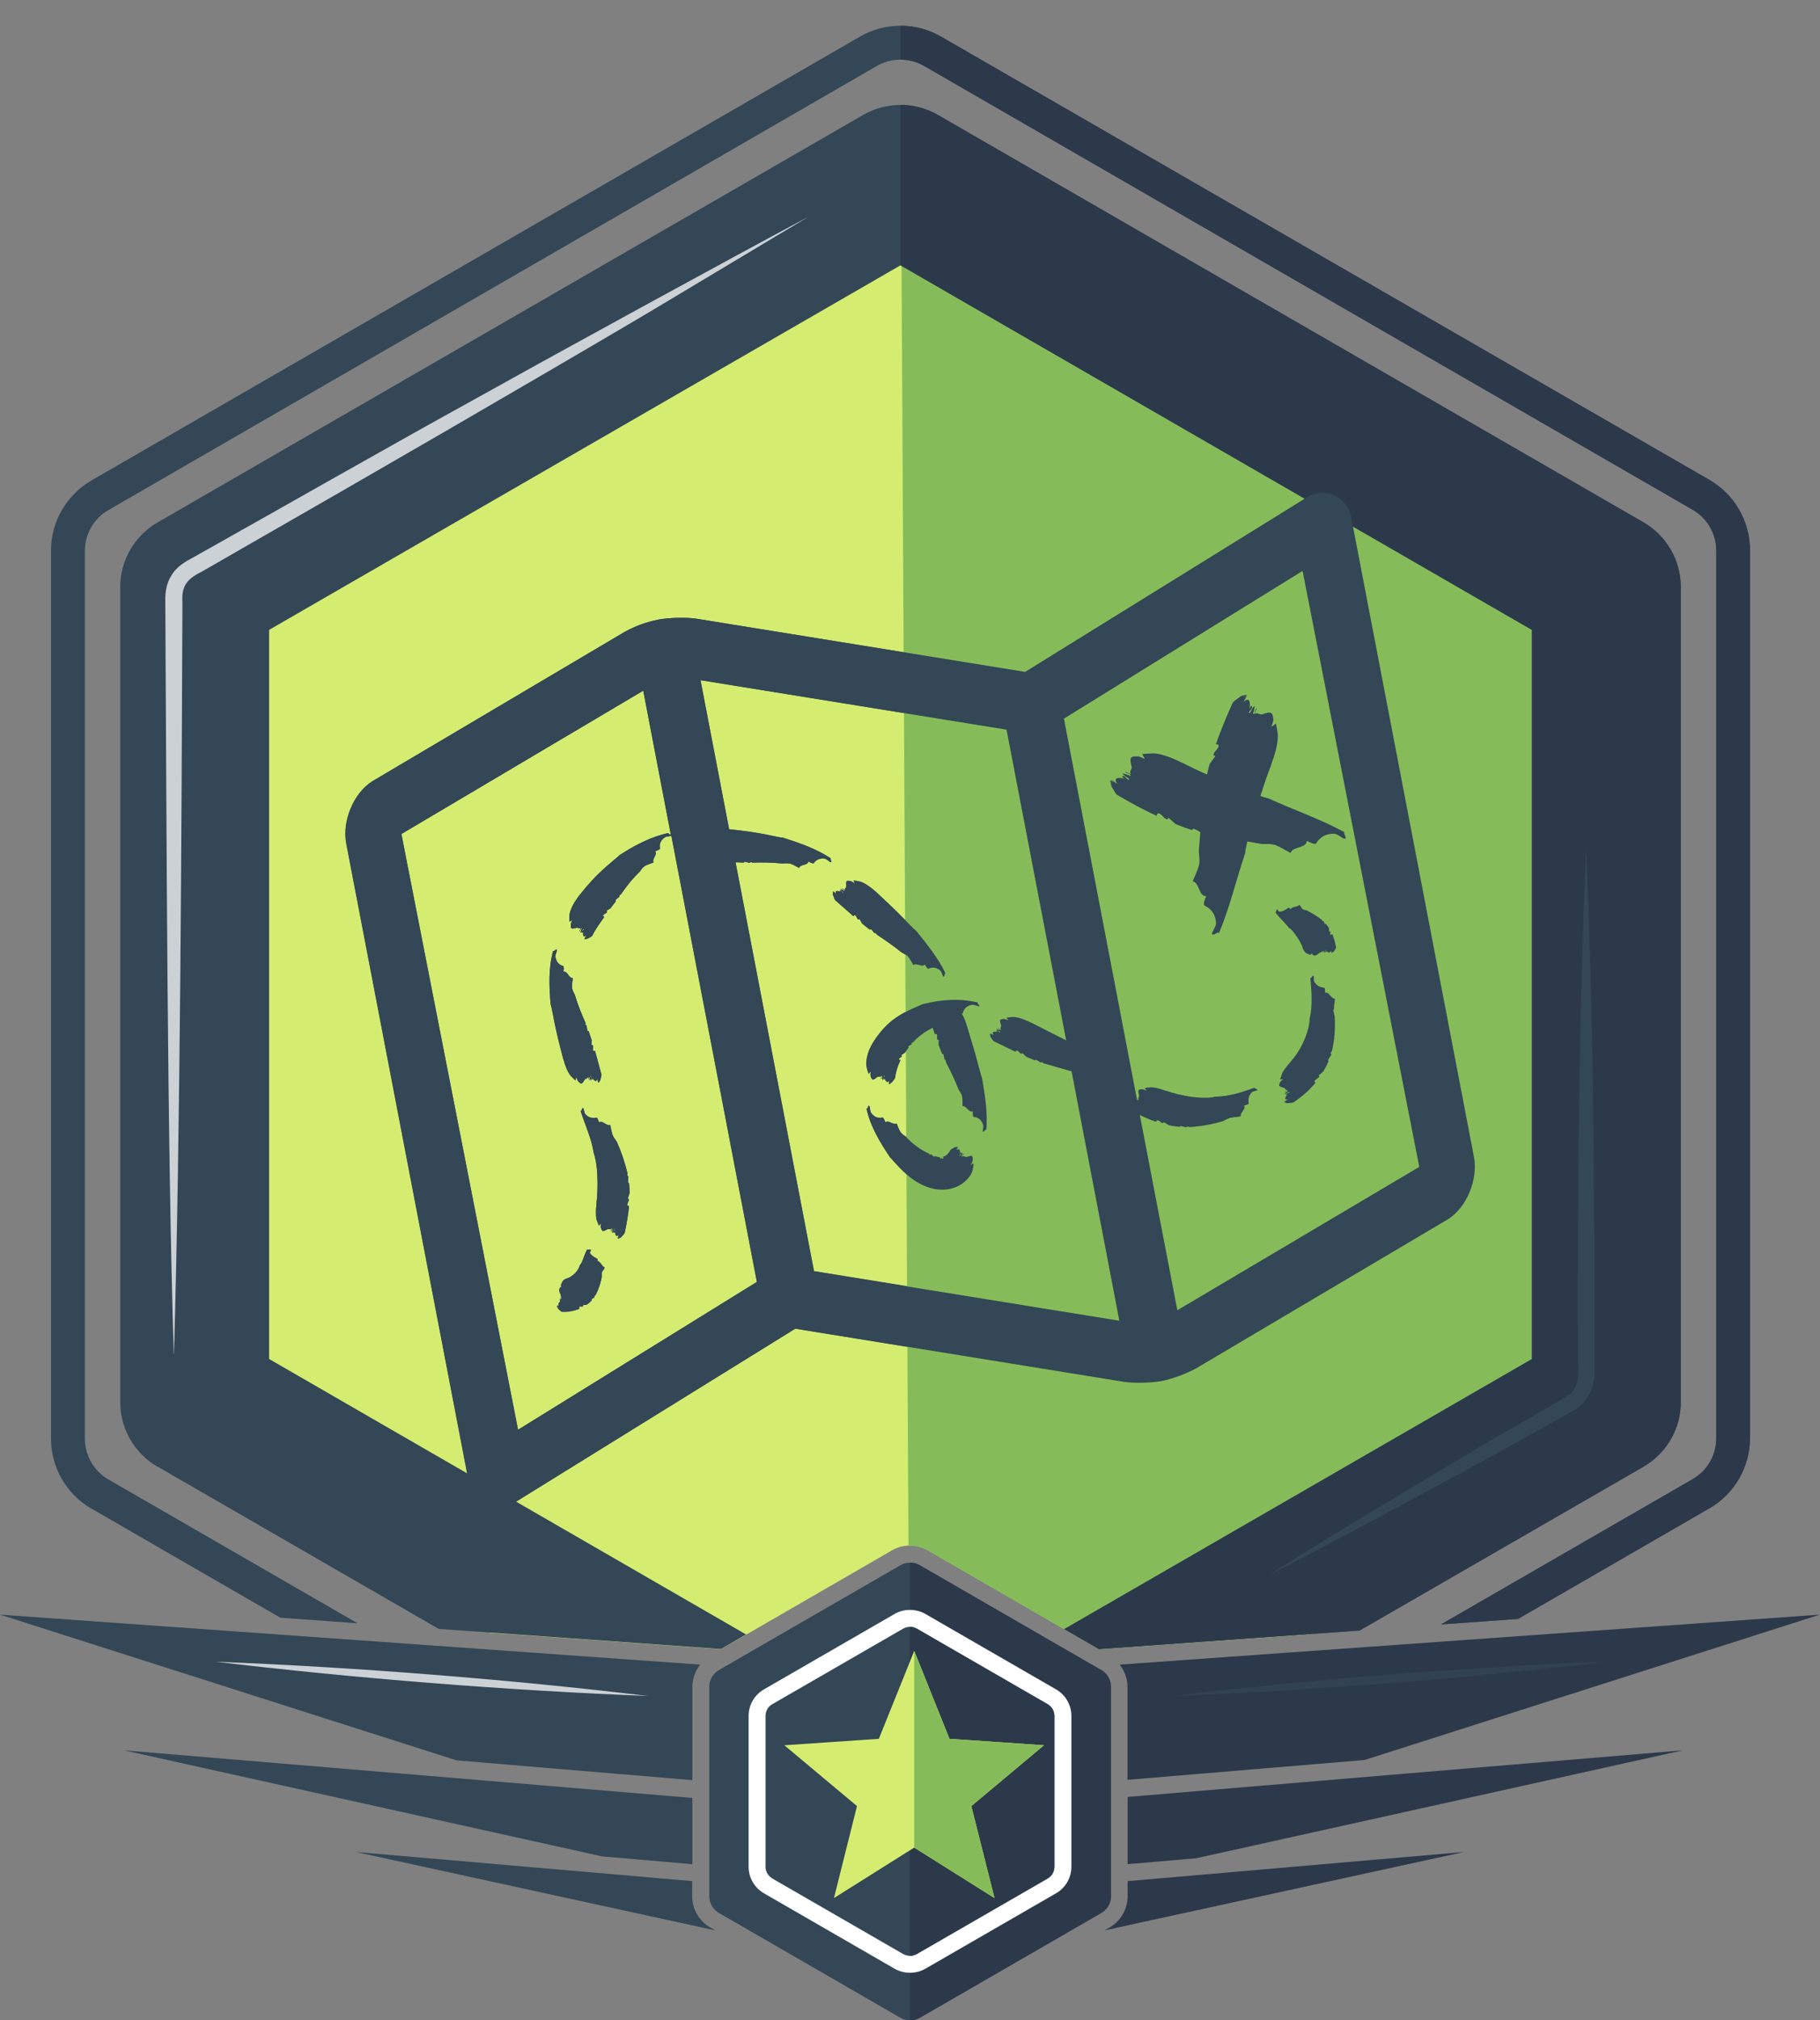 <?xml version="1.0" encoding="UTF-8"?><svg id="Layer_1" xmlns="http://www.w3.org/2000/svg" viewBox="0 0 107.46 119.25"><rect x="0" y="0" width="107.46" height="119.25" fill="#808080" stroke="none"/><defs><style>.cls-1{fill:#85bc59;}.cls-2{fill:#d4ed71;}.cls-3{fill:#fff;}.cls-4{fill:#334756;}.cls-5{opacity:.75;}.cls-6{fill:#2c394b;}</style></defs><path class="cls-6" d="M66.58,105.06l13.99-1.17,26.88-8.58-41.34,2.95c.29.37.46.82.46,1.3v5.51Z"/><path class="cls-4" d="M40.88,105.08v-5.52c0-.48.18-.93.46-1.3L0,95.31l26.95,8.6,13.93,1.17Z"/><path class="cls-2" d="M10.57,85.77l18.37,10.61,13.63.97,10.09-5.83c.32-.19.69-.29,1.07-.29s.74.1,1.07.29l10.09,5.83,12.36-.88,18.53-10.7c1.32-.76,2.13-2.17,2.13-3.7v-46.73c0-1.52-.81-2.93-2.13-3.7L55.31,8.28c-1.32-.76-2.95-.76-4.27,0L10.57,31.65c-1.32.76-2.13,2.17-2.13,3.7v46.73c0,1.52.81,2.93,2.13,3.7Z"/><path class="cls-1" d="M53.73,91.24c.37,0,.74.1,1.07.29l10.09,5.83,12.36-.88,18.53-10.7c1.32-.76,2.13-2.17,2.13-3.7v-46.73c0-1.52-.81-2.93-2.13-3.7L55.31,8.28c-1.32-.76-2.13-1.74-2.13-1.74l.46,84.7s.07-.01.1-.01Z"/><path class="cls-4" d="M5.4,89.05l11.15,6.44,4.56.33-14.71-8.49c-.86-.5-1.39-1.42-1.39-2.41v-52.4c0-.99.53-1.92,1.39-2.41L51.78,3.89c.42-.24.91-.37,1.39-.37s.97.13,1.39.37l45.38,26.2c.86.5,1.39,1.42,1.39,2.41v52.4c0,.99-.53,1.92-1.39,2.41l-14.87,8.58,4.56-.33,11.3-6.53c1.48-.86,2.39-2.44,2.39-4.15v-52.4c0-1.71-.91-3.29-2.39-4.15L55.56,2.16c-.74-.43-1.57-.64-2.39-.64s-1.65.21-2.39.64L5.4,28.36c-1.48.86-2.39,2.44-2.39,4.15v52.4c0,1.71.91,3.29,2.39,4.15Z"/><path class="cls-4" d="M65.02,98.58l-10.72-6.19c-.35-.2-.78-.2-1.13,0l-10.72,6.19c-.35.2-.57.58-.57.98v12.38c0,.4.22.78.57.98l10.72,6.19c.17.1.37.15.57.15s.39-.05.57-.15l10.72-6.19c.35-.2.57-.58.57-.98v-12.38c0-.4-.22-.78-.57-.98Z"/><path class="cls-4" d="M9.3,86.57l16.6,9.58,16.67,1.19,1.48-.86-28.16-16.26v-43.04L53.17,15.66l37.28,21.52v43.04l-27.61,15.94,2.04,1.18,15.4-1.1,16.76-9.67c1.36-.79,2.2-2.24,2.2-3.81v-48.12c0-1.57-.84-3.02-2.2-3.81L55.37,6.78c-1.36-.78-3.04-.78-4.4,0L9.3,30.84c-1.36.79-2.2,2.24-2.2,3.81v48.12c0,1.57.84,3.02,2.2,3.81Z"/><path class="cls-6" d="M90.45,80.23l-27.61,15.94,2.04,1.18,15.4-1.1,16.76-9.67c1.36-.79,2.2-2.24,2.2-3.81v-48.12c0-1.57-.84-3.02-2.2-3.81L55.37,6.78c-.68-.39-1.44-.59-2.2-.59v9.47l37.28,21.52v43.04Z"/><path class="cls-6" d="M99.95,30.09c.86.5,1.39,1.42,1.39,2.41v52.4c0,.99-.53,1.92-1.39,2.41l-14.87,8.58,4.56-.33,11.3-6.53c1.48-.85,2.39-2.44,2.39-4.15v-52.4c0-1.71-.91-3.29-2.39-4.15L55.56,2.16c-.74-.43-1.57-.64-2.39-.64v2c.49,0,.97.13,1.39.37l45.38,26.2Z"/><path class="cls-6" d="M65.02,98.58l-10.72-6.19c-.17-.1-.37-.15-.57-.15v27.02c.2,0,.39-.05.57-.15l10.72-6.19c.35-.2.57-.58.57-.98v-12.38c0-.4-.22-.78-.57-.98Z"/><path class="cls-4" d="M61.84,100.59l-7.71-4.45c-.25-.15-.56-.15-.81,0l-7.71,4.45c-.25.15-.41.41-.41.7v8.9c0,.29.15.56.41.7l7.71,4.45c.13.07.27.11.41.11s.28-.04.41-.11l7.71-4.45c.25-.15.41-.41.41-.7v-8.9c0-.29-.15-.56-.41-.7Z"/><path class="cls-3" d="M53.73,96.03c.14,0,.28.04.41.11l7.71,4.45c.25.15.41.41.41.7v8.9c0,.29-.15.56-.41.7l-7.71,4.45c-.13.07-.27.11-.41.11s-.28-.04-.41-.11l-7.71-4.45c-.25-.15-.41-.41-.41-.7v-8.9c0-.29.15-.56.41-.7l7.71-4.45c.13-.07.27-.11.41-.11M53.73,95.03c-.32,0-.63.08-.91.24l-7.71,4.45c-.56.32-.91.92-.91,1.57v8.9c0,.65.35,1.25.91,1.57l7.71,4.45c.28.16.59.24.91.24s.63-.08.91-.24l7.71-4.45c.56-.32.91-.92.91-1.57v-8.9c0-.65-.35-1.25-.91-1.57l-7.71-4.45c-.28-.16-.59-.24-.91-.24h0Z"/><path class="cls-6" d="M61.84,100.59l-7.71-4.45c-.13-.07-.27-.11-.41-.11v19.42c.14,0,.28-.04.41-.11l7.71-4.45c.25-.15.41-.41.41-.7v-8.9c0-.29-.15-.56-.41-.7Z"/><g class="cls-5"><path class="cls-3" d="M10.26,79.92c-.4-12.79-.42-31.38-.5-44.37-.02-.55.06-1.13.37-1.59.28-.51.88-.85,1.23-1.03,5.51-3.09,11.41-6.47,16.93-9.51,4.82-2.69,14.6-8.04,19.47-10.64l-9.52,5.7c-7.47,4.41-16.52,9.64-23.99,13.92l-2.4,1.38c-.85.41-1.14.88-1.08,1.78-.05,13.05-.12,31.51-.5,44.37h0Z"/></g><g class="cls-5"><path class="cls-3" d="M12.74,98.09c8.25.32,17.32,1.04,25.52,2.02-8.25-.32-17.32-1.04-25.52-2.02h0Z"/></g><g class="cls-5"><path class="cls-4" d="M94.78,98.09c-8.2.98-17.26,1.7-25.52,2.02,8.2-.98,17.26-1.69,25.52-2.02h0Z"/></g><polygon class="cls-4" points="40.88 110.04 40.88 106.13 7.32 103.32 35.55 109.58 40.88 110.04"/><polygon class="cls-6" points="70.63 109.69 99.36 103.32 66.58 106.07 66.58 110.04 70.63 109.69"/><path class="cls-4" d="M41.94,113.78c-.66-.38-1.07-1.09-1.07-1.85v-.89l-19.86-1.72,21.23,4.63-.3-.17Z"/><path class="cls-6" d="M66.58,111.04v.89c0,.76-.41,1.47-1.07,1.85l-.3.17,21.23-4.63-19.86,1.72Z"/><polygon class="cls-2" points="53.98 109.06 49.24 112.04 50.6 106.61 46.31 103.02 51.89 102.64 53.98 97.45 56.06 102.64 61.64 103.02 57.35 106.61 58.72 112.04 53.98 109.06"/><polygon class="cls-1" points="53.98 109.06 53.98 97.45 56.06 102.64 61.64 103.02 57.35 106.61 58.72 112.04 53.98 109.06"/><path class="cls-4" d="M87.03,68.3l-7.25-37.77c-.19-1-1.13-1.59-2.02-1.42-.21.04-.41.12-.6.25l-16.63,10.3h0l-19.42-3.14c-.61-.09-1.6-.06-2.21.05-.71.14-1.39.38-2.03.74l-14.92,8.83c-1.08.71-1.75,2.34-1.5,3.65l7.25,37.77c.19,1,1.13,1.59,2.02,1.42.21-.04.41-.12.61-.25l16.63-10.3,19.42,3.14c.61.09,1.6.06,2.21-.05.59-.11,1.5-.45,2.02-.74l14.92-8.83c1.08-.71,1.75-2.34,1.5-3.65ZM30.59,84.41l-6.89-35.18,14.28-8.46,1.63,8.51c-.06-.03-.17-.05-.13-.11-1.05.22-1.98.72-2.89,1.3-.13.14-.7.57-1.23,1.09-.54.51-1.02,1.13-1.23,1.39l-.03.05c-.21.28-.42.66-.47.97-.01.15-.02.29,0,.44.06-.04.11-.08.17-.11-.06.12-.11.24-.1.31-.02.3.15.19.34.16.09-.04.15.09.26.01-.03.07-.05.11-.09.19.06.03.07-.25.14-.15-.05.06-.05.16-.08.23.09,0,.14-.25.21-.2,0,.05-.2.16-.1.22.02.01.05-.06.07-.1-.06.24-.02.4.18.24-.03.07-.12.15-.13.23h0s.07-.09.08-.12l-.06.12h.05s.05-.06.06-.09l-.04.08s.08-.02.12-.03c.11-.07.24-.12.26-.17.2-.4.46-.75.71-1.11-.03-.02-.08-.03-.07-.07.03-.12.2-.11.24-.23l-.05-.05c.08-.05.16-.11.25-.16.09-.12.19-.25.32-.42-.02-.01-.04-.03-.03-.05.04-.06.12-.12.21-.19l.03-.04s-.01-.04-.02-.05c.04-.03.07-.05.11-.08.3-.44.65-.89,1.1-1.32.08-.12.16-.23.26-.31.15-.11.39-.17.56-.24-.12-.2.26-.48.09-.66.12-.04.3-.11.29-.17-.04-.19-.02-.44.29-.66.12-.06.33-.05.38-.09l5.05,26.34-14.09,8.72ZM48.06,75.03l-4.63-24.13c.15,0,.31.01.5.02,0-.02,0-.05.02-.05.08,0,.18.03.28.06h.05s.02-.04.03-.05c.05.01.09.03.13.04.55-.02,1.13-.01,1.76.05.14-.01.29-.02.42,0,.19.04.39.18.56.26.07-.23.53-.13.55-.38.11.06.28.15.32.1.11-.16.3-.32.67-.26.13.04.28.22.34.2.1-.02-.09-.21,0-.22-.87-.57-1.82-.9-2.82-1.22-.19,0-.85-.18-1.57-.29-.62-.11-1.26-.17-1.62-.21l-1.69-8.8,18.07,2.92,3.52,18.34c-.73-.36-1.72-.88-2.08-1.05l-.05-.02c-.29-.15-.67-.29-.96-.31-.14,0-.29.02-.43.04.04.06.08.11.11.16-.12-.05-.24-.1-.3-.08-.29,0-.18.17-.14.35.05.09-.08.15,0,.26-.08-.03-.12-.04-.19-.07-.03.06.25.05.16.13-.07-.05-.16-.04-.24-.07,0,.09.26.12.22.2-.05,0-.18-.19-.23-.09,0,.02.07.05.1.06-.25-.05-.41,0-.23.19-.07-.03-.16-.11-.25-.12h0s.1.06.13.08l-.13-.05v.05s.07.04.1.06l-.09-.03s.03.08.04.12c.08.1.15.23.2.25.51.25.92.45,1.28.62.02-.04.01-.08.06-.08.13.02.16.18.29.2l.04-.05c.07.06.16.15.23.22.16.06.32.13.53.22,0-.02.01-.04.04-.04.08.02.17.09.26.15h.05s.03-.01.04-.02c.04.03.08.05.12.08.5.14,1.07.31,1.64.47l2.82,14.72-18.07-2.92ZM67.11,64.85c.07.02.14.05.08.09-.02-.02-.05-.02-.07-.03v-.06ZM67.15,65.01s.04.04.02.06c0,0,0,0-.01,0v-.05ZM69.51,77.32l-2.21-11.5c.31.15.63.29.97.4.01-.04,0-.09.05-.09.15,0,.22.17.36.17l.03-.06c.09.05.21.12.31.18.21.05.43.07.64.1,0-.02,0-.05.02-.05.09,0,.21.04.33.07h.06s.02-.03.03-.05c.04.01.09.02.15.04.64-.04,1.29-.15,1.96-.35.14-.07.27-.14.4-.19.2-.05.45-.05.65-.09-.07-.21.34-.44.19-.64.12-.03.29-.07.28-.14-.04-.2-.02-.45.2-.66.09-.07.29-.06.31-.11.03-.08-.19-.07-.16-.15-.75.28-1.51.52-2.36.54-.14.06-.71.09-1.32.01-.61-.08-1.24-.25-1.49-.35h-.05c-.28-.11-.62-.21-.88-.22-.12.01-.26.03-.39.04l.1.16c-.11-.05-.22-.1-.28-.08-.28-.01-.19.15-.16.34.04.09-.09.15-.01.26-.05-.02-.09-.04-.12-.06l-4.3-22.42,14.09-8.72,6.89,35.18-14.28,8.46ZM79.41,49.11c-.16.05.16.35,0,.4-.1.03-.36-.24-.58-.29-.61-.04-.93.26-1.12.56-.06.1-.35-.05-.55-.14-.03.45-.83.31-.96.71-.29-.15-.65-.39-.97-.49-.23-.05-.48-.04-.74-.04-.29-.05-.56-.1-.84-.15-.08.32-.13.57-.13.69-.54,1.6-.9,3.18-1.55,4.73-.07-.15-.33.2-.4.04-.04-.1.21-.38.23-.61-.02-.61-.35-.9-.67-1.06-.11-.05,0-.36.09-.56-.45.02-.39-.8-.8-.88.12-.3.32-.68.39-1.02.02-.23,0-.49-.03-.74.03-.39.06-.76.09-1.14-.15-.09-.29-.18-.41-.2-.04,0-.05.04-.06.08-.33-.1-.65-.22-.98-.35-.15-.13-.29-.26-.43-.38-.02.03-.04.07-.06.1-.24-.03-.3-.33-.54-.36-.08,0-.07.09-.1.15-.79-.37-1.57-.79-2.33-1.24-.1-.05-.2-.3-.33-.49-.02-.07-.04-.15-.06-.23.05.03.1.05.15.08-.06-.03-.11-.07-.16-.12,0-.03,0-.06,0-.09.08.04.15.08.23.11-.06-.03-.16-.12-.23-.16,0,0,0,0,0,0,.15.04.29.19.42.26-.28-.36.02-.43.45-.3-.06-.03-.19-.1-.17-.13.11-.17.3.2.39.19.08-.13-.37-.23-.35-.39.13.06.3.06.41.16.17-.13-.32-.16-.26-.26.13.07.19.1.32.16-.13-.2.1-.3.04-.46-.05-.33-.2-.63.29-.6.11-.03.3.06.5.16-.04-.09-.1-.19-.16-.3.24-.02.49-.04.72-.04.48.04,1.1.29,1.58.53.03.01.06.02.08.03.28.15.82.41,1.45.69.05-.21.09-.42.15-.62.11-.16.23-.31.34-.47-.04-.02-.07-.04-.11-.05,0-.24.3-.34.3-.57,0-.08-.09-.06-.16-.08.29-.83.63-1.64.99-2.44.04-.1.27-.22.46-.38.07-.03.15-.06.22-.08-.02.05-.04.11-.06.16.02-.06.06-.12.1-.17.03,0,.06-.01.09-.02-.03.08-.06.16-.09.24.02-.06.1-.17.13-.24,0,0,0,0,0,0-.02.15-.16.31-.21.44.33-.32.43-.03.35.42.03-.07.08-.2.11-.19.18.09-.16.32-.15.41.14.07.19-.39.36-.39-.05.14-.03.31-.12.42.15.16.13-.34.23-.29-.05.14-.08.2-.13.34.18-.15.31.07.47,0,.32-.08.6-.26.63.23.04.1-.03.31-.11.51.09-.05.18-.12.28-.19.04.24.09.48.11.71,0,.49-.17,1.12-.37,1.63,0,.03-.02.06-.02.09-.14.34-.39,1.05-.64,1.85.19.06.35.11.43.12,1.54.7,3.07,1.22,4.55,2.02ZM35.71,74.85c-.04.09-.15.18-.18.28-.01.07,0,.17,0,.26-.07.38-.19.74-.37,1.08-.03.01-.05.03-.08.05,0,.01.02.03.02.05l-.02.03c-.06.04-.13.07-.16.11,0,.01,0,.03.03.05-.09.09-.19.18-.3.26-.07,0-.16.02-.23.02l.02.06c-.06.07-.18-.01-.25.06-.02.03.01.06.03.1-.32.13-.68.2-1.04.18-.04,0-.13-.1-.21-.16-.02-.03-.04-.06-.06-.1h.06s-.05,0-.07-.02l-.02-.04h.09s-.07-.02-.1-.02h0c.05-.02.13.02.18.03-.15-.11-.06-.22.08-.26-.02,0-.07,0-.07-.02,0-.11.12.02.14,0,0-.09-.14-.01-.16-.1.05,0,.09-.04.13-.03.02-.11-.11,0-.11-.06.04,0,.07,0,.11,0-.07-.06-.03-.17-.07-.24-.07-.15-.13-.26-.03-.37.01-.04.06-.05.11-.05l-.07-.1c.03-.07.06-.14.09-.2.06-.1.16-.16.26-.18h.01c.09-.03.3-.14.47-.31.17-.17.29-.38.28-.46.23-.26.25-.64.46-.96.05.05.16-.02.21.03.03.03-.08.08-.07.14.06.16.25.29.43.38.06.03.02.11,0,.16.23.05.25.31.46.4ZM37.17,70.45c-.04.11-.08.23-.11.32h.06c.03.15-.11.25-.08.39.02.04.06.02.1.02-.04.51-.14,1.04-.25,1.57,0,.07-.12.17-.21.28-.04.03-.07.05-.11.07l.02-.1s-.02.08-.04.11l-.05.02.02-.15s-.04.11-.05.16h0c0-.09.05-.2.07-.28-.14.22-.23.06-.23-.2,0,.04-.02.13-.04.12-.11-.03.05-.2.04-.25-.08-.02-.06.25-.15.26.01-.08-.02-.18.02-.26-.1-.07-.03.21-.1.19.01-.08.02-.12.03-.21-.08.11-.18,0-.25.06-.17.08-.3.21-.37-.06-.04-.05-.02-.17,0-.29-.04.04-.09.09-.13.14-.05-.13-.1-.26-.14-.37-.06-.25-.04-.63,0-.93v-.05c.04-.28.08-.96.05-1.58-.02-.63-.14-1.2-.21-1.34-.12-.85-.49-1.6-.78-2.51.08.04.07-.21.15-.16.05.03.05.24.12.35.23.26.47.26.66.22.06-.01.12.16.16.28.19-.17.44.23.65.14.05.19.08.44.16.63.06.12.15.25.24.37.28.63.48,1.25.63,1.86,0,.05-.01.1-.01.15.01,0,.04,0,.05.02v.06c0,.13-.02.25,0,.33,0,.02.03.02.05.01.02.21.03.42.03.63ZM33.26,62.52c-.07-.29-.27-1-.42-1.7-.16-.69-.26-1.38-.33-1.55-.08-1.05-.14-2.1.15-3.15.05.09.17-.15.22-.06.03.06-.09.26-.09.4.06.38.28.51.46.56.06.02.03.21.02.34.24-.07.31.39.55.37-.01.18-.07.42-.04.61.03.13.09.26.16.38.18.61.4,1.14.63,1.65,0,.04,0,.09,0,.14.01,0,.04,0,.05,0l.02.05c.02.11.02.22.05.29.01.02.03,0,.06,0,.07.21.13.38.18.53,0,.1,0,.22-.01.31h.07c.07.1-.03.23.04.34.03.03.06,0,.1-.01.11.39.23.84.38,1.4.02.06-.04.19-.06.32-.02.04-.04.08-.06.11l-.03-.09s.02.07.02.11l-.03.04-.05-.14s.02.11.03.15h0c-.05-.07-.04-.19-.07-.27-.03.26-.17.17-.3-.06.01.04.04.12.02.12-.11.02-.04-.2-.08-.23-.09.02.06.24-.01.3-.03-.08-.1-.15-.1-.23-.12-.02.07.2,0,.21-.03-.08-.04-.12-.07-.2-.02.13-.16.08-.2.17-.11.15-.16.34-.35.12-.06-.03-.1-.15-.14-.27-.02.06-.04.12-.05.19-.1-.1-.21-.19-.3-.29-.18-.23-.32-.6-.4-.92l-.02-.05ZM51.34,54.87c-.17-.14-.31-.25-.44-.35-.05-.09-.1-.19-.16-.27l-.05.04c-.12-.05-.1-.22-.22-.27-.04-.01-.05.04-.08.07-.3-.27-.65-.57-1.07-.94-.05-.04-.07-.18-.13-.3,0-.04,0-.09,0-.13l.07.06s-.05-.05-.07-.08v-.05s.12.08.12.08c-.03-.02-.08-.08-.11-.11h0c.08.03.14.13.21.18-.12-.23.05-.24.28-.12-.03-.02-.1-.07-.08-.09.07-.08.15.14.2.15.06-.07-.18-.16-.15-.25.07.05.16.07.21.13.11-.06-.17-.12-.12-.17.07.05.1.07.17.12-.05-.12.09-.15.07-.25,0-.19-.06-.37.22-.3.07,0,.17.07.27.15-.02-.06-.04-.12-.06-.19.14.02.28.05.42.08.27.1.6.33.85.56l.04.03c.22.21.77.71,1.27,1.21.51.5.96,1,1.11,1.1.64.8,1.27,1.57,1.72,2.5-.09-.03-.03.22-.12.19-.06-.02-.09-.24-.18-.35-.28-.24-.53-.2-.71-.12-.06.03-.15-.14-.22-.25-.15.2-.49-.12-.67.04-.1-.16-.2-.38-.33-.52-.1-.09-.22-.16-.35-.22-.5-.4-.98-.73-1.45-1.04-.02-.03-.05-.07-.08-.11-.01,0-.03.02-.05.02l-.04-.03c-.07-.09-.13-.18-.2-.22-.02,0-.03.01-.05.03ZM57.99,63.66c.17,1.02.33,2,.25,3.03-.06-.08-.14.18-.2.1-.04-.05.04-.26.01-.4-.12-.35-.36-.44-.55-.46-.07,0-.06-.2-.07-.33-.23.1-.37-.35-.6-.3,0-.18.01-.43-.03-.61-.04-.12-.12-.25-.2-.37-.23-.59-.49-1.12-.75-1.62,0-.04,0-.09-.02-.14-.01,0-.04,0-.05,0l-.02-.05c-.02-.11-.03-.22-.07-.29-.01-.02-.03,0-.06,0-.08-.21-.15-.37-.21-.53,0-.1,0-.22,0-.31h-.06c-.08-.09.02-.23-.06-.34-.03-.03-.06,0-.1.02-.04-.12-.09-.26-.13-.39-.49.24-.88.54-1.15.85-.03.01-.07.02-.1.05,0,.01.02.03.02.05l-.02.03c-.07.05-.16.08-.19.13,0,.02.01.03.03.05-.09.11-.17.22-.25.33-.07.04-.14.08-.2.13l.05.04c-.02.09-.17.1-.18.2,0,.04.05.03.09.05-.15.31-.27.65-.32,1.05,0,.05-.11.14-.17.24-.03.03-.06.05-.1.08v-.08s0,.06-.02.1l-.04.03v-.13s-.02.11-.02.14h0c-.02-.07.02-.18.02-.25-.11.21-.22.09-.26-.15,0,.04,0,.12-.03.11-.11-.02.03-.19.01-.23-.09-.02-.04.23-.12.26,0-.08-.04-.17,0-.24-.11-.06-.01.2-.08.19,0-.08,0-.12.01-.2-.07.11-.18,0-.25.08-.16.1-.28.27-.37-.02-.04-.05-.03-.2,0-.34-.04.05-.09.11-.13.17-.06-.15-.1-.3-.13-.46-.04-.33.08-.82.27-1.17l.03-.06c.16-.32.68-1.09,1.38-1.58.69-.5,1.43-.74,1.61-.84,1.13-.29,2.21-.36,3.28-.1-.09.05.16.17.07.21-.06.03-.26-.09-.41-.08-.38.07-.5.29-.55.48,0,.02-.03.03-.06.04.11.19.2.4.26.6l.02.05c.11.36.3.99.5,1.67.19.68.35,1.34.42,1.51ZM57.29,68.78c.06-.03.13-.07.19-.12,0,.17-.03.35-.09.53-.14.38-.66.84-1.17.95l-.08.03c-.23.05-.66.1-1.11-.02-.45-.11-.87-.34-1.21-.59-.68-.51-1.12-1.11-1.27-1.24-.59-.89-1.14-1.77-1.39-2.87.08.06.08-.22.16-.16.05.04.03.28.11.41.23.31.48.32.67.28.06-.01.13.17.18.29.18-.18.47.19.66.06.07.17.14.4.26.55.09.1.2.18.32.26.44.45.89.76,1.32.95.02.03.04.06.07.08,0-.01.03-.03.04-.03h.04c.06.07.12.13.17.14.02,0,.02-.02.03-.04.11.03.22.07.29.07.03.03.06.08.1.1v-.07s.08.09.12.04c0-.02-.01-.06-.02-.1.12-.03.26-.08.44-.4.02-.04.14-.08.23-.15.04-.01.07-.03.11-.04l-.02.08s.03-.06.05-.08h.05s-.04.11-.04.11c0-.02.05-.1.06-.12h0c0,.07-.07.16-.09.22.17-.15.24-.01.2.21.01-.03.04-.1.06-.09.1.05-.09.16-.09.2.08.05.11-.19.2-.19-.03.07-.02.17-.07.22.08.09.08-.18.14-.15-.03.07-.05.11-.08.18.11-.08.17.05.26.01.18-.04.36-.18.34.15.02.07-.04.21-.13.34ZM78.72,59.59c.01.14.06.29.09.44.03.7-.01,1.37-.17,2.01-.03.04-.06.09-.08.14.01,0,.03.02.04.04v.06c-.08.12-.16.22-.19.31,0,.02.02.03.04.04-.09.21-.19.41-.31.61-.09.09-.19.17-.28.24l.05.05c-.06.14-.24.16-.3.3-.02.05.04.05.07.08-.37.44-.81.83-1.29,1.15-.06.05-.22.04-.37.06-.05,0-.09-.01-.13-.03l.09-.06s-.07.04-.11.05l-.05-.02.13-.09s-.11.05-.15.08h0c.07-.07.19-.11.27-.16-.28.06-.21-.12-.02-.31-.03.03-.1.08-.12.06-.05-.09.18-.11.21-.16-.05-.08-.22.14-.3.09.07-.05.12-.14.2-.17-.02-.12-.17.13-.2.07.07-.05.1-.08.17-.13-.14.02-.12-.12-.22-.13-.18-.06-.35-.06-.22-.3,0-.06.1-.13.19-.2h-.18c.04-.11.09-.24.12-.35.11-.23.32-.47.5-.68l.03-.04c.17-.18.54-.68.77-1.23.24-.54.34-1.09.32-1.24.19-.81.12-1.62.05-2.45.07.05.11-.17.18-.12.05.03,0,.22.04.33.15.28.38.35.58.37.07,0,.07.19.07.31.23-.1.35.36.58.34-.01.2-.07.45-.06.65ZM78.66,55.13c.11.26.18.53.23.81,0,.03-.07.12-.12.21-.03.03-.05.05-.08.07v-.05s-.01.04-.02.06l-.04.03-.02-.08s0,.06,0,.09h0s0-.11-.02-.15c-.07.16-.2.12-.27,0,0,.02.02.06,0,.07-.11.03,0-.11-.03-.12-.08.02.01.13-.07.17-.01-.04-.06-.07-.05-.12-.11,0,.03.1-.04.12-.01-.04-.02-.06-.03-.1-.05.08-.16.07-.21.12-.13.1-.22.2-.35.12-.05,0-.06-.06-.08-.12l-.08.11c-.08-.03-.16-.06-.23-.09-.13-.08-.2-.22-.25-.35v-.02c-.06-.26-.61-1.09-.79-1.13-.25-.34-.57-.59-.81-.93.07-.02.04-.15.11-.17.04-.01.05.11.11.13.19.02.38-.1.53-.22.05-.04.11.03.14.08.14-.19.38-.1.54-.26.06.08.11.2.19.26.06.04.15.05.24.07.32.17.62.35.89.56,0,.02.01.05.03.08.01,0,.03-.02.05-.02l.02.02c.03.06.04.13.07.16.01,0,.03,0,.05-.02.07.08.14.17.2.27,0,.06,0,.14,0,.2l.06-.02c.07.05-.03.16.03.21.03.01.06-.02.09-.03Z"/><path class="cls-4" d="M53.48,62.1v-2.37c-.22.11-.43.23-.65.39-.7.49-1.21,1.26-1.38,1.58l-.03.06c-.19.35-.31.84-.27,1.17.03.16.08.31.13.46.04-.06.09-.12.13-.17-.02.14-.03.28,0,.34.1.3.21.12.37.02.07-.07.17.03.25-.08,0,.08,0,.12-.01.2.06,0-.03-.25.08-.19-.03.08.01.16,0,.24.09-.03.04-.27.12-.26.02.04-.12.22-.01.23.02,0,.02-.07.03-.11.03.24.15.35.26.15,0,.07-.04.17-.02.25h0s.02-.12.02-.14v.13s.05-.03.05-.03c.01-.03.02-.06.02-.1v.08s.07-.05.1-.08c.07-.1.17-.19.17-.24.06-.39.17-.74.32-1.05-.04-.02-.08-.02-.09-.05,0-.1.16-.11.18-.2l-.05-.04c.07-.04.13-.09.2-.13.02-.03.04-.06.06-.08Z"/><path class="cls-4" d="M53.52,69.3v-2.19c-.13-.08-.24-.16-.32-.25-.11-.15-.19-.38-.26-.55-.2.13-.49-.24-.66-.06-.05-.12-.11-.3-.18-.29-.19.04-.44.04-.67-.28-.07-.13-.06-.37-.11-.41-.08-.06-.08.22-.16.16.25,1.1.8,1.97,1.39,2.87.13.11.47.55.98,1Z"/><path class="cls-4" d="M49.19,52.83c.05.12.08.26.13.3.43.38.77.68,1.07.94.03-.03.03-.08.08-.07.12.05.11.22.22.27l.05-.04c.06.08.1.18.16.27.13.1.27.22.44.35.01-.02.03-.04.05-.03.07.04.13.14.2.22l.04.03s.04-.01.05-.02c.03.04.06.07.08.11.47.31.95.64,1.45,1.04.09.05.16.1.24.15v-2.04c-.16-.15-.32-.31-.48-.47-.5-.5-1.05-.99-1.27-1.21l-.04-.03c-.24-.22-.57-.46-.85-.56-.14-.03-.28-.05-.42-.08.03.07.05.13.06.19-.1-.08-.2-.16-.27-.15-.28-.07-.22.11-.22.3.02.1-.12.13-.07.25-.07-.05-.1-.07-.17-.12-.04.05.23.12.12.17-.05-.07-.15-.08-.21-.13-.03.09.22.19.15.25-.05-.01-.12-.23-.2-.15-.01.02.05.06.08.09-.23-.11-.4-.11-.28.12-.06-.05-.13-.15-.21-.18h0s.08.09.11.11l-.11-.08v.05s.04.06.07.08l-.07-.06s0,.09,0,.13Z"/><path class="cls-4" d="M53.56,75.92l-5.5-.89-4.63-24.13c.15,0,.31.01.5.02,0-.02,0-.05.02-.05.08,0,.18.03.28.06h.05s.02-.04.03-.05c.05.01.09.03.13.04.55-.02,1.13-.01,1.76.05.14-.01.29-.02.42,0,.19.04.39.18.56.26.07-.23.53-.13.55-.38.11.06.28.15.32.1.11-.16.3-.32.67-.26.13.04.28.22.34.2.1-.02-.09-.21,0-.22-.87-.57-1.82-.9-2.82-1.22-.19,0-.85-.18-1.57-.29-.62-.11-1.26-.17-1.62-.21l-1.69-8.8,12.01,1.94-.02-3.59-12.25-1.98c-.61-.09-1.6-.06-2.21.05-.71.14-1.39.38-2.03.74l-14.92,8.83c-1.08.71-1.75,2.34-1.5,3.65l7.25,37.77c.19,1,1.13,1.59,2.02,1.42.21-.04.41-.12.61-.25l16.63-10.3,6.62,1.07-.02-3.59ZM30.59,84.41l-6.89-35.18,14.28-8.46,1.63,8.51c-.06-.03-.17-.05-.13-.11-1.05.22-1.98.72-2.89,1.3-.13.14-.7.57-1.23,1.09-.54.51-1.02,1.13-1.23,1.39l-.03.05c-.21.28-.42.66-.47.97-.01.15-.02.29,0,.44.06-.04.11-.08.17-.11-.06.12-.11.24-.1.31-.02.3.15.19.34.16.09-.04.15.09.26.01-.03.07-.05.11-.09.19.06.03.07-.25.14-.15-.05.06-.05.16-.08.23.09,0,.14-.25.21-.2,0,.05-.2.16-.1.22.02.01.05-.06.07-.1-.06.24-.02.4.18.24-.03.07-.12.15-.13.23h0s.07-.09.08-.12l-.06.12h.05s.05-.06.06-.09l-.04.08s.08-.02.12-.03c.11-.07.24-.12.26-.17.2-.4.46-.75.71-1.11-.03-.02-.08-.03-.07-.07.03-.12.2-.11.24-.23l-.05-.05c.08-.05.16-.11.25-.16.09-.12.19-.25.32-.42-.02-.01-.04-.03-.03-.05.04-.06.12-.12.21-.19l.03-.04s-.01-.04-.02-.05c.04-.03.07-.05.11-.08.3-.44.65-.89,1.1-1.32.08-.12.16-.23.26-.31.15-.11.39-.17.56-.24-.12-.2.26-.48.09-.66.12-.04.3-.11.29-.17-.04-.19-.02-.44.29-.66.12-.06.33-.05.38-.09l5.05,26.34-14.09,8.72Z"/><path class="cls-4" d="M33.28,62.57c.08.32.23.69.4.92.09.1.2.2.3.29.01-.07.03-.13.05-.19.04.12.08.24.14.27.19.22.24.03.35-.12.04-.09.17-.04.2-.17.03.08.04.12.07.2.06-.01-.12-.23,0-.21,0,.08.07.15.1.23.07-.06-.07-.28.01-.3.03.03-.03.26.08.23.02,0,0-.08-.02-.12.12.22.27.31.3.06.02.08.02.2.07.27h0s-.02-.12-.03-.15l.05.14.03-.04s0-.08-.02-.11l.03.09s.05-.07.06-.11c.02-.13.08-.27.06-.32-.15-.56-.27-1.01-.38-1.4-.04.01-.07.05-.1.01-.07-.11.03-.24-.04-.35h-.07c0-.08,0-.2.01-.3-.05-.16-.11-.33-.18-.53-.02.01-.04.02-.06,0-.03-.07-.03-.18-.05-.29l-.02-.05s-.04,0-.05,0c0-.05,0-.09,0-.14-.23-.51-.45-1.05-.63-1.65-.07-.13-.13-.26-.16-.38-.03-.19.02-.43.04-.61-.24.02-.31-.44-.55-.37.01-.13.04-.32-.02-.34-.19-.05-.41-.18-.46-.56,0-.15.12-.35.09-.4-.05-.09-.17.15-.22.06-.29,1.06-.24,2.11-.15,3.15.07.17.17.86.33,1.55.15.7.35,1.4.42,1.7l.02.05Z"/><path class="cls-4" d="M37.14,69.82s-.05,0-.05-.01c-.02-.09,0-.21.01-.33v-.06s-.05-.02-.06-.02c0-.06,0-.11.01-.15-.15-.61-.35-1.23-.63-1.86-.09-.13-.18-.25-.24-.37-.07-.19-.1-.44-.16-.63-.21.1-.46-.3-.65-.14-.04-.12-.09-.29-.16-.28-.19.04-.44.03-.66-.22-.07-.11-.07-.32-.12-.35-.08-.04-.07.21-.15.16.29.9.65,1.66.78,2.51.07.14.19.71.21,1.34.03.63-.01,1.31-.05,1.58v.05c-.03.3-.05.68,0,.93.04.11.09.24.14.37.04-.05.09-.1.13-.14-.02.12-.04.24,0,.29.07.27.2.14.37.06.08-.06.17.05.25-.06-.01.08-.02.12-.03.21.06.02,0-.26.1-.19-.03.08,0,.17-.02.26.09-.02.07-.29.15-.26.01.05-.14.22-.04.25.02,0,.03-.08.04-.12,0,.26.09.43.23.2-.01.08-.07.19-.07.29h0s.04-.12.05-.16l-.02.15.05-.02s.03-.07.04-.11l-.02.1s.07-.04.11-.07c.08-.11.2-.21.21-.28.11-.52.21-1.06.25-1.57-.04,0-.08.02-.1-.02-.03-.14.11-.24.08-.38h-.06c.03-.11.07-.23.11-.34,0-.21-.01-.42-.03-.63Z"/><path class="cls-4" d="M35.25,74.45c.03-.05.07-.13,0-.16-.18-.09-.37-.21-.43-.38,0-.06.1-.11.07-.14-.05-.05-.16.02-.21-.03-.22.33-.24.7-.46.96,0,.08-.11.29-.28.46-.17.17-.38.28-.47.3h-.01c-.1.03-.2.09-.26.19-.03.06-.05.14-.09.2l.07.1s-.09,0-.11.05c-.09.11-.03.22.03.37.04.06,0,.17.07.24-.04,0-.06,0-.11,0,0,.07.13-.05.11.06-.05-.02-.09.03-.13.03.02.09.16.02.16.1-.02.02-.14-.1-.14,0,0,.02.05.02.07.02-.14.04-.23.15-.08.26-.05,0-.12-.04-.18-.03h0s.07.03.1.03h-.09s.02.04.02.04c.02.01.05.02.07.02h-.06s.03.07.06.1c.08.07.16.17.21.16.36.02.72-.04,1.04-.18-.02-.04-.05-.07-.03-.1.06-.07.18.02.25-.06l-.02-.06c.07,0,.15-.01.23-.02.11-.08.21-.17.3-.26-.02-.02-.03-.03-.03-.05.03-.05.1-.07.16-.11l.02-.03s-.02-.04-.02-.05c.03-.02.05-.04.08-.05.18-.34.3-.7.37-1.08,0-.1-.02-.19,0-.26.03-.1.14-.19.18-.28-.21-.09-.23-.35-.46-.4Z"/><path class="cls-4" d="M93.65,50.11c.43,10.03.51,20.09.48,30.13v.84c.04.82-.43,1.74-1.17,2.15-2.07,1.16-4.13,2.34-6.23,3.46-3.45,1.87-8.37,4.54-11.83,6.29,3.25-2.07,8.08-4.96,11.45-6.96,2.03-1.23,4.09-2.38,6.14-3.58.8-.44.7-1.41.68-2.2-.03-10.04.05-20.1.48-30.13h0Z"/></svg>